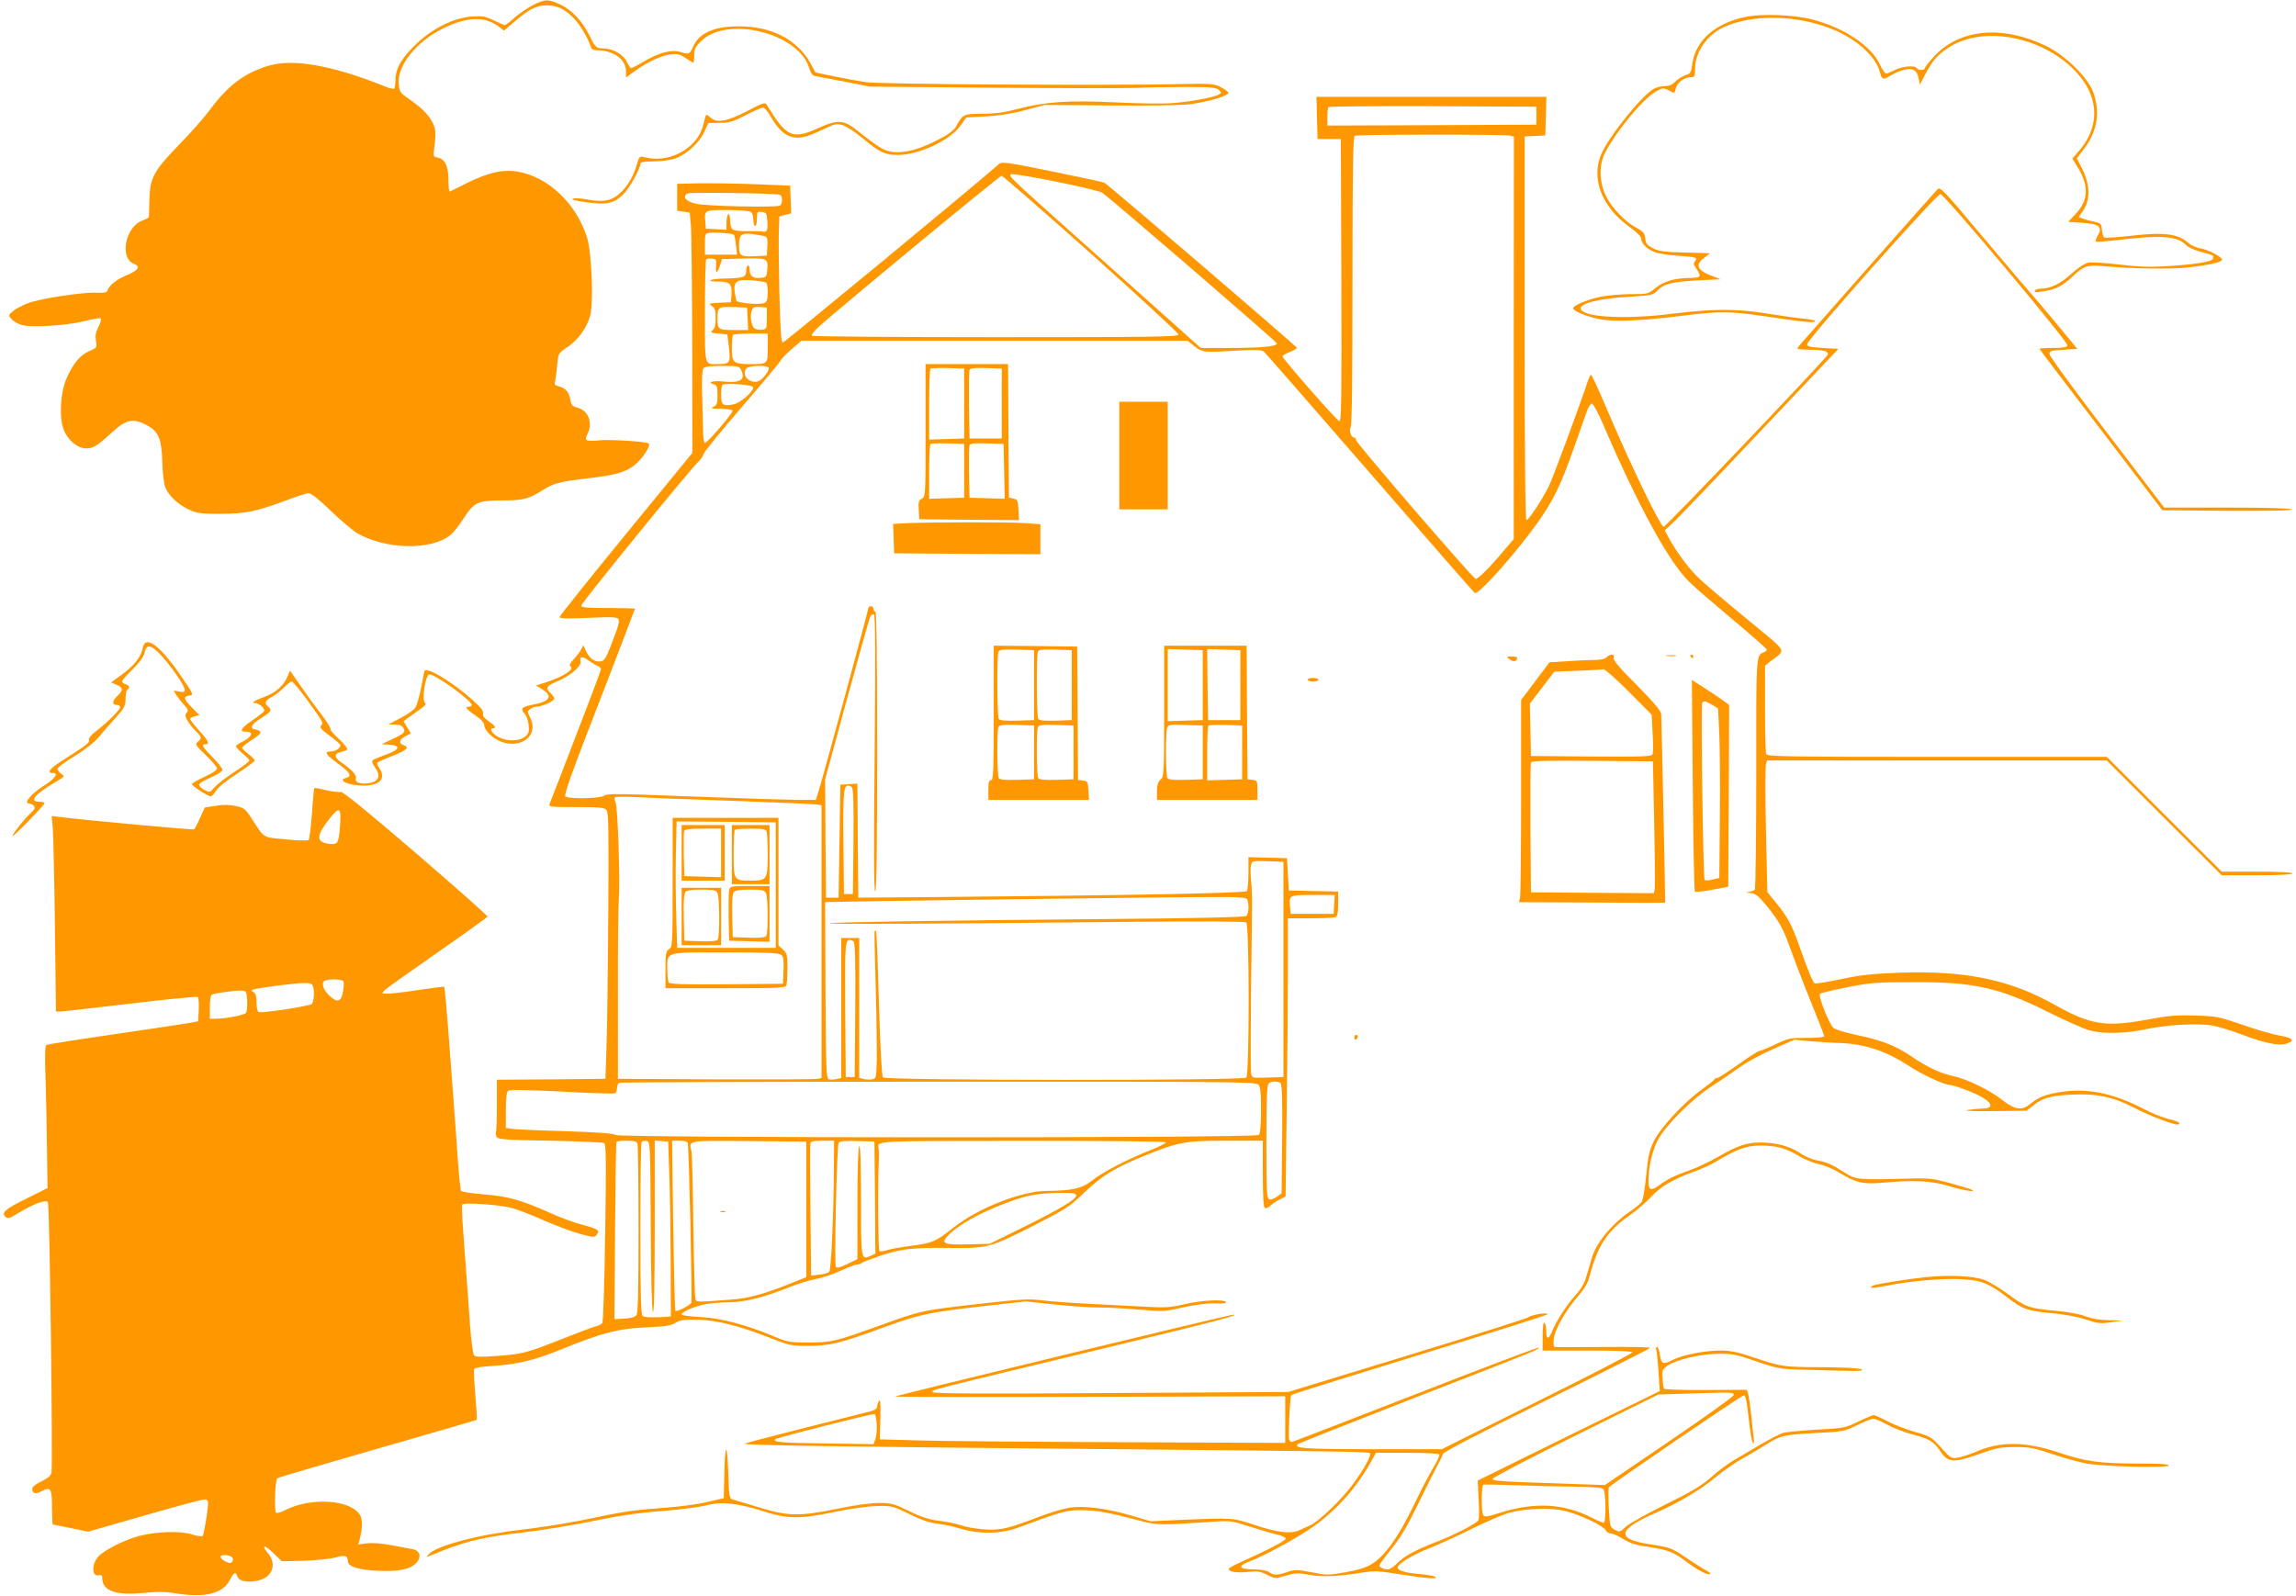 <?xml version="1.0" standalone="no"?>
<!DOCTYPE svg PUBLIC "-//W3C//DTD SVG 20010904//EN"
 "http://www.w3.org/TR/2001/REC-SVG-20010904/DTD/svg10.dtd">
<svg version="1.0" xmlns="http://www.w3.org/2000/svg"
 width="1280pt" height="890pt" viewBox="0 0 1280 890"
 preserveAspectRatio="xMidYMid meet">
<g transform="translate(0,890) scale(0.1,-0.1)"
fill="#ff9800" stroke="none">
<path d="M2970 8871 c-30 -16 -76 -47 -102 -70 -25 -23 -49 -41 -54 -41 -4 0
-31 12 -61 26 -47 23 -62 26 -123 22 -97 -7 -214 -64 -304 -148 -84 -80 -119
-136 -121 -201 -1 -27 -4 -51 -7 -54 -3 -3 -30 4 -59 16 -288 115 -504 153
-640 113 -135 -40 -228 -110 -327 -244 -30 -41 -107 -129 -172 -195 -145 -150
-164 -186 -167 -310 -1 -49 -3 -92 -3 -95 0 -4 -16 -12 -35 -19 -96 -34 -131
-210 -48 -242 39 -14 23 -38 -42 -64 -56 -23 -97 -56 -107 -87 -3 -9 -21 -12
-59 -10 -75 4 -312 -32 -382 -58 -32 -12 -70 -32 -85 -45 -26 -23 -26 -23 -8
-44 10 -11 34 -26 54 -32 50 -17 248 -5 350 20 46 12 88 19 93 16 5 -4 0 -24
-12 -47 -15 -30 -19 -50 -14 -78 6 -38 6 -39 -38 -58 -51 -23 -85 -63 -124
-147 -36 -78 -45 -221 -18 -290 22 -59 77 -105 126 -105 40 0 60 13 152 97 73
66 116 73 193 28 60 -35 75 -75 79 -204 2 -66 9 -120 18 -141 20 -47 71 -94
132 -122 44 -20 65 -23 175 -23 140 1 200 13 368 76 56 22 112 39 124 39 13 0
58 -36 122 -98 56 -54 121 -109 146 -124 160 -93 417 -98 522 -10 17 14 51 57
75 95 56 87 78 97 218 97 113 0 144 8 225 60 57 36 95 46 255 64 154 18 209
35 261 80 40 35 82 101 71 113 -12 11 -210 24 -275 18 -77 -7 -86 -2 -67 35
32 63 5 132 -58 148 -27 7 -33 14 -38 47 -7 40 -27 62 -67 72 -20 5 -23 10
-17 32 3 14 9 54 12 89 5 62 6 63 57 97 60 40 110 111 127 178 19 76 7 356
-19 435 -61 189 -215 335 -385 365 -82 14 -167 -5 -287 -65 -47 -24 -88 -44
-92 -46 -5 -2 -8 28 -8 66 0 77 -21 118 -63 124 -17 2 -21 9 -19 28 14 107 13
128 -6 166 -24 46 -61 83 -133 133 -49 34 -53 39 -56 85 -9 101 100 236 250
309 130 64 229 67 304 11 l33 -25 66 57 c77 65 117 84 174 84 57 0 100 -21
148 -71 37 -38 82 -114 96 -161 3 -11 15 -18 31 -18 94 0 165 -50 165 -117 l0
-35 48 35 c70 51 148 87 200 94 39 4 53 1 85 -21 21 -14 40 -26 42 -26 3 0 5
19 5 41 0 34 6 48 38 79 144 145 545 46 603 -149 9 -29 19 -43 33 -45 12 -2
85 -16 164 -31 l142 -28 678 -6 c372 -3 733 -3 802 -1 69 3 198 5 287 5 138 0
165 -3 179 -17 15 -15 15 -17 -3 -26 -30 -16 -160 -40 -258 -47 -49 -4 -191
-2 -315 4 -262 13 -391 4 -545 -36 -74 -20 -125 -27 -198 -27 -107 -1 -109 -2
-148 -73 -11 -19 -42 -43 -95 -70 -103 -54 -183 -76 -248 -71 -55 5 -76 17
-204 118 -79 63 -111 65 -222 15 -143 -65 -176 -49 -285 130 -10 16 -21 12
-111 -35 -110 -57 -168 -68 -202 -36 -10 9 -21 16 -24 16 -3 0 -10 -24 -17
-54 -29 -130 -187 -219 -327 -183 -30 8 -30 7 -48 -54 -21 -69 -65 -133 -115
-166 -38 -26 -86 -29 -171 -13 -28 5 -59 6 -67 2 -9 -5 21 -13 79 -20 113 -15
150 -7 203 45 35 34 95 142 95 171 0 8 21 12 73 12 41 0 94 7 120 16 62 21
135 87 163 148 l23 50 63 1 c54 0 74 6 145 43 45 23 88 42 96 42 9 0 27 -21
42 -47 38 -66 72 -101 112 -114 45 -15 87 -6 178 38 70 33 79 35 113 25 21 -6
69 -38 108 -70 96 -81 127 -96 199 -96 117 0 293 82 350 164 l32 45 109 6 c72
4 146 15 219 35 l110 29 374 -3 c245 -2 401 1 450 9 101 15 203 47 199 62 -2
7 -22 21 -44 32 -36 18 -54 20 -224 16 -431 -9 -1677 -1 -1755 11 -33 5 -109
19 -169 31 l-110 23 -25 47 c-74 136 -221 212 -406 210 -135 0 -218 -38 -251
-113 -20 -44 -21 -45 -74 -29 -48 14 -121 -6 -204 -56 -32 -19 -62 -35 -67
-35 -4 0 -16 16 -25 36 -19 40 -77 73 -129 74 -40 0 -47 6 -78 70 -39 80 -99
145 -162 174 -67 32 -87 32 -155 -3z"/>
<path d="M9728 8805 c-167 -35 -276 -132 -294 -263 -6 -47 -9 -52 -39 -62 -18
-6 -43 -22 -55 -35 -16 -17 -34 -25 -57 -25 -19 0 -46 -6 -61 -14 -65 -34
-249 -261 -294 -363 -60 -135 0 -294 152 -405 45 -32 70 -57 70 -70 0 -28 41
-65 86 -77 22 -6 75 -14 119 -17 103 -7 111 -10 95 -30 -11 -12 -9 -20 9 -45
12 -16 19 -34 16 -39 -3 -6 -28 -10 -55 -10 -82 0 -147 -19 -191 -56 -40 -33
-43 -34 -134 -34 -51 0 -127 -6 -168 -14 -75 -15 -157 -49 -157 -65 0 -16 86
-50 156 -62 82 -14 232 -7 458 21 205 26 262 25 459 -4 216 -32 277 -38 277
-27 0 4 -33 12 -72 15 -40 4 -129 17 -198 28 -163 27 -303 27 -524 -1 -261
-33 -498 -21 -513 26 -11 31 102 59 278 69 118 7 125 9 150 35 34 36 81 48
227 56 l124 6 -47 18 c-84 32 -97 61 -44 102 l32 25 -139 4 c-116 3 -146 7
-179 24 -33 17 -40 26 -43 55 -3 29 -10 38 -48 58 -64 34 -138 111 -171 178
-38 78 -40 176 -4 243 62 119 208 296 278 337 46 27 44 27 104 -5 4 -1 9 11
12 27 7 32 48 61 87 61 17 0 20 6 20 48 0 93 69 191 165 233 158 70 395 66
591 -10 139 -54 250 -152 274 -242 12 -45 17 -46 62 -19 18 11 50 25 70 30 50
14 75 0 84 -46 l7 -36 33 63 c39 72 63 100 120 139 179 124 493 78 688 -101
158 -145 174 -325 44 -473 l-35 -40 28 -45 c65 -106 63 -186 -7 -261 l-44 -47
76 -5 c96 -6 117 -23 90 -69 -10 -17 -15 -33 -12 -36 3 -3 67 2 143 11 224 26
311 19 359 -29 13 -14 51 -31 86 -40 70 -18 72 -19 65 -38 -6 -17 -109 -33
-273 -42 -81 -5 -150 -2 -248 10 -75 9 -152 14 -172 11 -23 -5 -57 -27 -99
-65 -62 -56 -115 -81 -174 -81 -11 0 -23 -5 -27 -11 -5 -9 7 -10 42 -4 73 10
112 30 170 85 61 58 82 64 172 56 159 -15 386 -18 480 -6 124 15 184 30 179
44 -6 18 -78 54 -122 62 -22 3 -51 17 -65 29 -55 52 -138 62 -324 40 -76 -9
-142 -13 -147 -8 -4 4 -9 24 -11 43 -3 32 -7 36 -43 44 -22 4 -50 12 -63 17
l-23 9 20 29 c46 64 45 149 -3 244 l-28 54 41 54 c74 98 91 205 50 316 -31 83
-154 203 -261 256 -245 119 -485 96 -627 -59 -28 -31 -51 -60 -51 -65 0 -12
-37 -12 -45 1 -10 17 -79 11 -120 -10 -22 -11 -44 -20 -50 -20 -7 0 -22 23
-35 51 -49 104 -199 204 -375 250 -104 27 -285 34 -377 14z"/>
<path d="M7342 8243 l3 -118 65 0 65 0 3 -788 c2 -659 0 -788 -11 -785 -15 3
-317 348 -317 361 0 5 18 16 40 24 22 9 40 19 40 24 0 7 -1049 907 -1073 920
-7 4 -137 32 -291 63 -243 50 -281 55 -295 43 -139 -123 -1198 -997 -1207
-997 -9 0 -14 71 -19 273 -3 149 -5 308 -3 351 l3 80 33 8 33 9 -3 77 -3 77
-195 8 c-107 4 -249 6 -315 5 l-120 -3 0 -75 0 -75 35 -5 35 -5 6 -65 c4 -36
7 -337 8 -670 l1 -605 -370 -452 c-203 -248 -370 -457 -370 -463 0 -9 39 -10
158 -5 128 6 160 5 169 -6 8 -11 1 -40 -32 -124 -38 -100 -45 -110 -69 -113
-32 -4 -63 20 -81 62 l-13 29 -12 -24 c-7 -13 -26 -38 -42 -55 -20 -21 -26
-34 -18 -39 25 -16 -37 -57 -138 -90 l-54 -17 31 -19 c66 -40 50 -69 -49 -88
-63 -13 -71 -22 -44 -52 9 -10 19 -38 21 -61 4 -35 1 -47 -16 -62 -32 -29
-100 -32 -149 -7 -38 19 -58 51 -32 51 19 0 9 15 -26 39 -25 17 -34 30 -31 43
4 13 -13 34 -56 73 -113 102 -263 192 -271 163 -2 -7 -10 -51 -19 -96 -9 -46
-23 -95 -32 -108 -8 -13 -46 -39 -83 -58 l-67 -35 37 -1 c26 0 40 -6 47 -19
13 -23 5 -31 -68 -65 l-54 -25 44 -3 c66 -5 58 -28 -21 -56 -36 -13 -69 -27
-74 -32 -4 -4 2 -21 14 -38 32 -43 24 -75 -21 -86 -50 -12 -92 -1 -85 22 6 19
-21 50 -81 91 -41 28 -42 50 -3 58 17 3 33 10 36 15 3 5 -18 31 -47 58 -29 27
-50 52 -47 55 4 4 -21 44 -55 88 -35 45 -87 117 -116 160 l-54 78 -17 -39
c-22 -48 -65 -85 -127 -108 -54 -19 -75 -34 -51 -34 23 0 59 -33 50 -46 -4 -5
-35 -30 -69 -53 -64 -44 -71 -61 -27 -61 37 0 29 -27 -15 -50 -22 -11 -42 -24
-45 -28 -3 -5 12 -23 34 -41 22 -18 40 -36 40 -41 0 -6 -37 -34 -82 -63 -46
-30 -95 -68 -111 -86 -27 -30 -28 -31 -57 -16 -17 9 -30 22 -30 29 0 8 29 26
65 41 38 17 65 34 65 43 0 8 -25 40 -55 70 -57 58 -65 72 -40 72 26 0 17 20
-35 77 -27 30 -50 59 -50 64 0 5 12 12 26 15 l26 7 -41 41 c-47 48 -51 63 -16
68 25 3 25 5 -41 102 -121 177 -203 239 -218 164 -10 -51 -48 -99 -115 -148
l-62 -45 31 -13 c37 -15 38 -31 5 -62 -30 -28 -32 -50 -5 -50 11 0 20 -6 20
-13 0 -14 -73 -87 -137 -136 -26 -19 -40 -37 -37 -46 6 -15 -11 -28 -149 -116
-71 -45 -89 -69 -51 -69 33 0 10 -32 -50 -70 -74 -47 -118 -100 -82 -100 7 0
19 -6 25 -13 8 -11 5 -19 -15 -38 -36 -32 -104 -118 -104 -130 0 -10 172 166
178 182 2 5 -10 9 -27 9 -63 0 -30 40 94 113 47 28 47 28 26 43 -11 8 -21 21
-21 27 0 7 43 39 95 71 56 34 110 76 133 103 20 25 63 74 95 109 51 57 57 68
57 108 0 25 4 48 10 51 16 10 12 23 -10 30 -11 3 -20 11 -20 16 0 5 26 35 59
67 38 37 61 69 66 90 11 50 31 50 81 1 54 -53 144 -181 144 -204 0 -14 -6 -16
-31 -11 l-31 6 17 -28 c10 -15 29 -39 43 -54 21 -23 23 -30 13 -42 -11 -13 -9
-22 7 -48 12 -19 32 -44 46 -57 31 -29 32 -39 9 -57 -17 -13 -13 -19 44 -74
35 -33 63 -67 63 -75 0 -9 -29 -28 -70 -46 -38 -18 -70 -36 -70 -41 0 -10 89
-68 105 -68 6 0 19 14 29 31 11 18 59 58 117 95 55 36 99 69 99 74 0 5 -16 21
-35 36 -19 14 -35 30 -35 35 0 5 25 25 56 45 55 35 59 48 20 56 -37 6 -27 28
28 63 60 38 64 46 41 65 -23 19 -18 34 20 54 20 11 50 34 68 53 18 18 37 33
44 33 6 0 44 -46 85 -102 94 -131 92 -127 78 -143 -9 -11 0 -22 44 -54 30 -22
58 -46 62 -52 9 -15 -23 -39 -53 -39 -38 0 -27 -18 42 -68 67 -48 79 -70 45
-79 -53 -14 14 -43 99 -43 90 0 125 41 85 98 -9 13 -13 26 -10 30 4 4 41 21
83 37 80 31 98 49 64 60 -30 9 -26 32 9 50 l31 16 -21 34 -20 33 24 19 c14 10
44 31 66 47 29 20 38 31 30 36 -21 13 2 160 24 160 34 0 236 -146 236 -171 0
-5 -7 -9 -15 -9 -26 0 -16 -14 35 -49 35 -24 50 -41 50 -57 0 -13 15 -35 35
-53 117 -103 285 -26 219 101 -15 30 -15 32 2 45 10 7 26 13 36 13 29 0 98 31
98 45 0 6 -9 20 -20 30 -31 28 -24 41 34 65 70 28 139 86 133 111 -8 30 10 32
45 6 18 -13 41 -27 51 -30 9 -4 17 -12 17 -19 0 -6 -63 -174 -140 -372 -76
-199 -142 -369 -146 -378 -6 -17 5 -18 149 -18 132 0 157 -2 168 -17 12 -13
13 -114 10 -587 -2 -314 -6 -647 -10 -741 l-6 -170 -302 -3 -303 -2 0 -139 c0
-77 -2 -145 -5 -153 -3 -7 -1 -20 5 -28 8 -13 56 -16 297 -20 158 -3 294 -9
301 -13 11 -7 12 -101 6 -500 -4 -271 -11 -497 -16 -504 -5 -6 -21 -14 -36
-18 -15 -3 -99 -35 -187 -70 -200 -79 -222 -85 -364 -95 -87 -7 -119 -6 -128
3 -6 7 -16 79 -23 172 -6 88 -15 219 -21 290 -5 72 -13 184 -18 250 -5 66 -7
124 -4 129 9 13 210 -1 276 -19 33 -9 114 -40 180 -70 67 -29 158 -63 202 -75
75 -20 80 -20 92 -4 18 25 7 32 -79 55 -42 10 -126 41 -187 69 -157 70 -226
89 -365 101 -66 5 -123 14 -126 19 -3 5 -12 92 -19 192 -7 101 -16 233 -21
293 -5 61 -14 180 -20 265 -16 223 -30 383 -34 388 -2 2 -65 -6 -139 -17 -75
-12 -153 -21 -173 -21 -38 0 -38 0 -19 20 11 10 144 105 295 210 151 105 276
195 278 199 2 5 -178 164 -400 355 -272 234 -408 344 -419 341 -9 -3 -45 1
-80 9 -35 9 -65 14 -67 12 -2 -2 -8 -66 -13 -143 -6 -76 -14 -142 -18 -146 -5
-5 -62 -4 -127 3 -132 12 -119 5 -187 110 -39 61 -45 66 -93 76 -35 8 -69 8
-112 1 l-60 -9 -27 -59 c-14 -32 -29 -61 -34 -63 -6 -4 -585 49 -749 69 l-44
5 6 -63 c3 -34 9 -279 12 -544 l6 -483 22 0 c11 0 188 20 391 44 204 25 374
41 378 37 4 -4 7 -37 5 -72 l-3 -63 -40 -8 c-22 -4 -210 -33 -418 -63 -208
-30 -383 -58 -389 -61 -7 -5 -9 -65 -4 -188 3 -99 7 -278 8 -396 l3 -214 -118
-59 c-120 -59 -141 -78 -116 -102 12 -12 24 -8 79 26 82 49 147 72 157 56 10
-15 28 -1474 20 -1509 -5 -17 -22 -31 -57 -48 -32 -15 -50 -30 -50 -41 0 -27
16 -31 51 -14 52 28 59 17 59 -90 0 -52 2 -95 4 -95 2 0 47 -9 101 -20 l96
-20 314 90 c173 50 323 90 335 90 13 0 20 -7 20 -20 0 -38 -23 -175 -30 -184
-5 -4 -32 0 -61 9 -62 21 -197 16 -294 -9 -85 -23 -199 -81 -229 -117 -37 -44
-34 -112 5 -102 14 4 19 0 19 -15 0 -74 79 -100 245 -82 64 6 110 6 160 -3
166 -28 268 -3 308 76 21 41 32 46 40 18 10 -41 126 -38 171 4 35 33 35 83 0
125 -42 49 -18 49 32 -1 l45 -44 122 3 c68 2 146 10 176 18 55 16 70 11 71
-23 0 -28 64 -47 168 -51 117 -5 179 8 213 44 31 33 20 70 -23 77 -18 3 -71
13 -118 22 -52 10 -104 14 -134 10 l-49 -6 8 28 c17 66 17 113 1 138 -56 85
-273 98 -417 25 -22 -12 -44 -18 -50 -14 -11 6 -5 181 6 192 3 3 254 77 557
164 304 87 554 160 556 162 2 3 -2 64 -8 136 -6 72 -9 137 -7 145 4 9 36 15
104 19 142 10 230 31 383 93 223 91 314 115 470 122 109 5 142 10 165 25 23
15 46 19 119 18 104 0 238 -34 416 -104 99 -39 111 -42 205 -42 121 0 180 15
410 99 207 76 256 87 562 122 l242 27 158 -17 c87 -9 199 -17 248 -17 50 0
152 -5 227 -12 133 -11 141 -11 245 13 70 15 132 23 176 22 43 -2 66 1 62 7
-11 17 -134 11 -229 -11 -79 -19 -108 -21 -216 -15 -69 4 -208 11 -310 16
-102 5 -224 14 -272 20 -77 9 -120 6 -350 -20 -316 -36 -318 -36 -538 -115
-269 -97 -280 -99 -410 -100 -110 0 -119 1 -205 38 -153 63 -288 98 -402 104
-57 3 -103 9 -103 14 0 15 75 47 136 58 32 5 91 10 130 10 85 1 190 27 321 79
54 22 127 45 163 51 36 7 98 28 139 47 41 19 81 34 90 34 10 0 21 4 26 9 6 5
55 23 110 42 114 37 175 44 395 41 195 -2 210 2 455 126 176 90 197 103 280
183 100 95 167 136 330 203 195 79 232 86 462 86 l203 0 0 -184 c0 -121 4
-187 11 -191 6 -4 20 2 32 13 12 11 36 27 53 35 l31 16 6 473 c4 260 7 609 7
776 l0 302 124 0 c68 0 131 3 140 6 12 5 16 21 16 75 l0 68 -137 3 -138 3 -5
90 -5 90 -107 3 -108 3 0 -88 c0 -48 -4 -94 -8 -101 -8 -12 -689 -25 -1782
-34 l-385 -3 -3 318 -2 318 -48 -3 -47 -3 -5 -315 -5 -315 -35 0 -35 0 -3 330
-2 330 120 440 c66 242 125 450 130 463 6 14 15 20 22 16 8 -5 9 -200 4 -776
-5 -541 -4 -768 3 -768 8 0 11 235 11 780 0 513 -3 780 -10 780 -5 0 -10 7
-10 15 0 8 -7 15 -15 15 -8 0 -15 -6 -15 -14 0 -13 -258 -962 -281 -1033 l-11
-33 -106 0 c-59 1 -321 9 -582 19 -407 16 -477 17 -491 5 -17 -16 -194 -20
-217 -5 -10 6 34 129 188 525 110 285 200 520 200 522 0 2 -67 4 -150 4 -117
0 -150 3 -150 13 0 14 603 755 650 799 15 14 30 35 32 46 2 11 98 129 213 262
116 134 213 250 216 259 4 9 32 38 62 64 l55 47 1077 0 1076 0 38 -30 c43 -35
51 -36 233 -25 112 6 141 5 154 -6 10 -8 275 -312 591 -676 316 -364 579 -666
585 -669 20 -13 230 223 351 393 88 126 126 203 197 403 34 96 69 194 77 218
8 23 21 42 28 42 7 0 36 -54 64 -120 193 -449 364 -762 477 -873 27 -27 136
-121 242 -210 105 -88 192 -164 192 -169 0 -5 -8 -12 -17 -15 -43 -16 -43 -10
-42 -677 0 -351 -4 -642 -8 -647 -4 -4 -19 -9 -33 -12 -21 -4 -20 -4 7 -6 27
-1 42 -12 89 -68 74 -91 96 -130 137 -248 20 -55 69 -184 111 -287 42 -103 76
-191 76 -196 0 -5 -44 -9 -97 -9 -93 1 -102 -1 -175 -36 -42 -20 -83 -37 -90
-37 -7 0 -60 -34 -117 -75 -58 -41 -110 -75 -117 -75 -7 0 -14 -3 -16 -8 -1
-4 -35 -31 -75 -60 -102 -75 -225 -209 -263 -285 -26 -53 -32 -83 -43 -194 -8
-81 -18 -138 -27 -148 -8 -9 -39 -34 -70 -55 -95 -66 -178 -166 -204 -248 -8
-26 -22 -73 -31 -105 -11 -42 -29 -72 -64 -111 -49 -54 -105 -142 -130 -203
-18 -44 -31 -41 -31 6 0 22 -4 43 -10 46 -6 4 -10 -23 -10 -74 l0 -81 250 0
c164 0 250 -4 250 -10 0 -6 -239 -130 -531 -275 l-531 -265 -392 0 c-370 0
-437 5 -411 28 6 5 291 118 635 252 700 272 715 278 707 286 -3 3 -312 -114
-686 -260 -375 -146 -685 -266 -690 -266 -5 0 -11 6 -14 13 -6 18 4 241 12
249 3 4 323 104 711 223 388 119 710 221 715 226 14 15 -86 0 -105 -16 -8 -6
-313 -103 -677 -214 l-661 -202 -991 -6 c-731 -5 -991 -3 -991 5 0 15 -93 -9
1069 272 517 125 646 159 605 160 -18 0 -1877 -450 -1883 -456 -3 -3 485 -4
1084 -2 l1090 3 0 -130 0 -130 -919 4 c-505 2 -1013 6 -1130 10 l-211 6 3 115
c2 82 0 111 -7 100 -6 -8 -11 -23 -11 -32 0 -11 -13 -21 -37 -27 -21 -6 -184
-46 -362 -91 -179 -45 -331 -85 -339 -89 -16 -9 495 -17 2063 -31 1326 -12
1412 -14 1422 -23 10 -11 -32 -88 -98 -177 -61 -82 -183 -199 -232 -223 -18
-8 -45 -21 -61 -28 -48 -23 -125 -14 -247 27 -126 42 -126 42 -409 30 l-175
-8 -105 31 c-142 42 -271 58 -353 44 -34 -6 -111 -29 -172 -53 -167 -64 -208
-73 -300 -67 -44 3 -100 13 -125 22 -25 9 -79 20 -120 25 -58 7 -98 19 -170
54 -86 42 -100 46 -170 46 -47 0 -135 -12 -226 -31 -213 -44 -279 -43 -434 4
-69 21 -136 41 -150 45 -25 7 -25 8 -30 152 -6 174 -19 166 -22 -14 l-3 -129
-99 -23 c-55 -13 -169 -27 -258 -33 -161 -12 -187 -16 -448 -70 -80 -16 -228
-39 -330 -51 -238 -27 -473 -90 -512 -138 -11 -13 -11 -15 2 -9 197 82 280
104 520 132 113 13 293 43 400 65 139 29 247 45 378 55 101 8 211 22 245 31
87 23 178 14 315 -30 145 -46 207 -47 408 -5 88 18 184 31 234 32 82 2 88 0
180 -45 67 -33 113 -49 155 -53 33 -4 92 -16 130 -28 105 -32 227 -30 325 7
242 90 262 96 350 96 82 0 152 -13 330 -60 89 -24 110 -24 410 -4 90 6 100 4
205 -30 61 -19 128 -39 149 -43 22 -5 41 -14 44 -21 3 -11 -101 -65 -260 -136
-32 -14 -58 -29 -58 -34 0 -16 48 -23 110 -16 49 5 65 3 104 -16 45 -23 46
-23 104 -5 52 15 68 16 129 5 74 -13 159 -10 291 11 75 12 94 11 220 -9 142
-23 219 -28 192 -13 -8 5 -47 11 -87 15 -83 7 -126 21 -121 39 7 22 93 73 179
106 46 18 152 66 234 107 83 41 177 81 210 90 96 24 229 29 308 10 82 -19 214
-82 228 -107 5 -11 18 -19 29 -19 11 0 42 -14 70 -31 39 -24 73 -35 147 -45
104 -16 133 -27 208 -84 62 -46 113 -72 128 -67 7 2 -4 12 -23 22 -19 10 -69
42 -112 71 -79 54 -86 56 -202 74 -190 29 -180 81 34 175 126 55 256 132 336
200 39 33 107 80 150 104 44 24 103 60 133 79 76 48 96 53 274 62 153 8 159 9
230 44 41 20 81 36 91 36 10 0 45 -15 79 -34 34 -19 97 -43 140 -54 92 -24
118 -39 153 -92 46 -69 73 -69 253 -5 60 22 93 27 166 27 80 0 106 -5 212 -41
67 -22 150 -45 185 -51 94 -17 458 -26 458 -11 0 8 -49 11 -169 11 -214 0
-296 11 -446 62 -186 62 -325 63 -463 2 -30 -13 -73 -27 -95 -31 -39 -6 -41
-5 -96 56 -54 60 -60 63 -145 87 -49 14 -119 41 -154 60 -36 19 -70 34 -76 34
-6 0 -45 -16 -86 -36 -73 -36 -80 -37 -230 -45 -85 -5 -170 -13 -189 -18 -18
-6 -77 -36 -130 -67 -53 -32 -120 -71 -149 -88 -29 -17 -84 -58 -122 -92 -56
-49 -109 -81 -258 -154 -103 -51 -202 -106 -220 -124 -31 -29 -34 -30 -60 -15
-26 14 -27 19 -33 119 -3 58 -3 110 0 117 7 13 740 513 752 513 11 0 16 -24
30 -145 6 -60 16 -114 21 -120 7 -7 8 5 4 35 -3 25 -11 93 -17 153 -7 64 -16
107 -23 108 -6 0 -111 0 -233 -1 -121 -1 -223 3 -226 7 -3 4 -7 30 -8 57 -4
47 -2 51 28 72 51 34 183 65 282 66 77 1 100 -3 211 -42 114 -39 135 -43 243
-46 319 -10 357 -10 347 0 -7 7 -86 12 -211 13 -231 1 -230 1 -388 53 -94 32
-134 40 -190 40 -86 0 -210 -24 -263 -51 -56 -29 -66 -25 -74 26 -3 25 -11 45
-16 45 -6 0 -8 -6 -5 -14 3 -8 9 -63 13 -123 l7 -109 -508 -249 -507 -250 5
-105 c4 -58 3 -110 -1 -116 -12 -20 -135 -83 -242 -124 -119 -47 -174 -78
-215 -120 -16 -16 -37 -30 -46 -30 -25 0 -49 11 -49 22 0 5 30 46 66 91 50 60
88 125 150 252 45 93 94 190 108 215 14 25 27 53 30 63 4 12 196 112 581 302
316 156 575 287 575 290 0 4 -116 6 -257 5 -142 -1 -264 -2 -272 -1 -10 1 -12
12 -9 46 6 53 67 160 137 240 32 36 53 71 61 103 46 177 99 258 228 348 37 26
88 70 114 98 51 57 124 101 238 142 41 14 100 41 131 60 113 68 167 87 244 87
88 0 145 -16 215 -59 30 -18 79 -38 108 -44 29 -5 82 -27 119 -50 93 -56 129
-64 243 -54 167 16 275 10 369 -20 81 -25 165 -37 116 -16 -11 4 -65 20 -119
35 -85 23 -115 27 -210 24 -300 -8 -307 -7 -367 30 -80 51 -101 60 -158 71
-29 5 -72 24 -98 42 -54 37 -133 58 -219 58 -75 0 -124 -16 -234 -79 -47 -27
-118 -61 -158 -75 -86 -31 -126 -50 -169 -82 -48 -36 -63 -32 -63 19 0 80 21
171 53 232 44 82 189 227 302 300 50 32 119 80 155 106 37 26 119 71 185 100
l119 52 95 -9 c53 -4 119 -8 146 -9 141 -3 262 -41 389 -123 87 -57 207 -112
241 -112 8 0 50 -13 93 -30 128 -49 169 -99 84 -101 -20 0 -57 -4 -82 -8 -28
-5 27 -7 141 -6 l187 2 38 30 c55 43 94 54 215 60 137 7 231 -13 348 -74 78
-41 213 -93 240 -93 6 0 11 4 11 8 0 5 -26 15 -57 22 -31 7 -95 32 -142 57
-174 90 -319 119 -471 93 -80 -13 -118 -29 -163 -66 -45 -38 -84 -32 -153 22
-69 55 -197 117 -270 133 -73 15 -149 50 -238 111 -92 62 -165 90 -309 120
-60 13 -116 30 -126 39 -24 21 -86 180 -75 190 5 5 74 21 154 37 133 26 164
28 370 28 338 1 478 -31 755 -170 94 -47 195 -91 225 -99 77 -21 199 -18 310
6 122 26 300 36 380 20 33 -7 106 -29 163 -51 128 -48 205 -63 247 -48 46 16
31 32 -41 44 -35 6 -127 32 -204 59 -133 46 -147 49 -265 53 -106 3 -147 0
-270 -23 -229 -43 -316 -29 -510 80 -251 142 -499 194 -864 182 -154 -6 -218
-12 -331 -36 -77 -16 -143 -27 -148 -24 -10 6 -33 59 -83 200 -46 131 -67 169
-137 255 l-44 54 -8 346 c-4 190 -4 355 0 367 l6 21 947 0 947 0 320 -320 321
-320 197 0 c125 0 197 4 197 10 0 6 -72 10 -197 10 l-197 0 -321 320 -320 320
-947 0 c-853 0 -946 2 -952 16 -3 9 -6 123 -6 254 l0 239 36 28 c82 64 96 39
-129 225 -111 91 -230 192 -265 224 -60 54 -134 152 -180 238 l-21 39 44 41
c25 22 243 250 484 506 l440 465 -87 5 c-72 4 -87 8 -87 21 0 26 724 841 743
837 25 -5 715 -827 708 -844 -4 -10 -24 -14 -81 -14 -41 0 -75 -2 -75 -5 0 -2
154 -206 343 -452 l342 -448 363 -3 c243 -1 361 1 357 8 -4 6 -131 10 -358 10
l-352 0 -319 418 c-176 229 -320 426 -320 437 -1 18 7 21 77 25 l78 5 -120
145 c-66 80 -131 156 -144 170 -13 14 -131 152 -262 308 -228 272 -239 283
-255 265 -18 -18 -623 -703 -670 -757 -14 -16 -44 -51 -67 -76 -24 -26 -43
-50 -43 -54 0 -3 33 -6 73 -6 73 0 103 -9 96 -28 -8 -21 -904 -962 -914 -959
-22 7 -186 348 -325 675 -40 94 -76 172 -80 172 -4 0 -11 -15 -17 -32 -44
-134 -198 -549 -219 -591 -39 -76 -112 -187 -124 -187 -7 0 -10 349 -10 1070
l0 1069 58 3 57 3 3 108 3 107 -641 0 -641 0 3 -117z m1223 12 l0 -50 -582 -3
-583 -2 0 48 c0 27 3 52 7 55 3 4 266 6 582 5 l576 -3 0 -50z m-148 -111 l23
-6 -1 -1122 0 -1122 -51 -59 c-85 -102 -150 -166 -162 -162 -18 6 -666 757
-666 773 0 8 -4 14 -10 14 -18 0 -31 39 -20 60 7 13 10 280 10 819 0 623 3
801 13 804 17 8 838 8 864 1z m-2272 -319 c50 -34 970 -828 973 -839 4 -18
-84 -26 -272 -26 l-152 0 -499 446 c-565 504 -570 508 -561 522 7 12 482 -83
511 -103z m-62 -340 c268 -240 487 -442 487 -450 0 -13 -130 -15 -1019 -15
-561 0 -1022 4 -1025 8 -3 5 12 25 32 44 76 72 1014 848 1026 848 6 0 231
-196 499 -435z m-1735 329 c15 -4 16 -50 1 -60 -20 -12 -410 -4 -469 10 -56
13 -78 38 -48 57 12 8 488 2 516 -7z m-161 -96 c7 -6 13 -26 13 -44 0 -19 5
-34 10 -34 6 0 10 18 10 41 0 38 1 40 28 37 25 -3 27 -7 30 -55 3 -52 -2 -60
-33 -53 -5 1 -41 2 -79 1 -38 -1 -74 4 -82 10 -8 6 -14 29 -14 51 0 24 -4 37
-10 33 -5 -3 -10 -24 -10 -46 l0 -40 -57 3 -58 3 -3 39 c-6 65 -5 65 125 65
68 0 123 -5 130 -11z m-96 -127 c4 -3 9 -30 12 -58 l6 -53 -89 0 -90 0 0 59
c0 58 1 60 28 63 36 4 125 -3 133 -11z m172 -8 c15 -4 17 -14 15 -56 l-3 -52
-54 -3 c-91 -5 -101 0 -101 56 0 64 13 75 75 67 28 -4 58 -9 68 -12z m-271
-168 c-4 -44 7 -41 23 8 l10 32 105 3 c147 4 152 2 148 -56 -3 -41 -6 -47 -27
-50 -47 -7 -71 6 -71 38 0 17 -4 30 -10 30 -5 0 -10 -13 -10 -30 0 -36 -15
-41 -124 -43 -83 -2 -107 -17 -27 -17 59 0 73 -14 69 -72 l-3 -43 -64 -3 c-60
-3 -63 -4 -42 -18 17 -12 21 -25 21 -68 0 -38 -5 -58 -17 -67 -14 -12 -11 -15
33 -19 l49 -5 9 -74 c9 -85 5 -91 -61 -91 -78 0 -73 -21 -73 294 0 156 3 286
7 290 4 4 19 6 33 4 23 -3 25 -7 22 -43z m278 -90 c6 -3 10 -28 10 -55 0 -37
-4 -52 -18 -59 -22 -12 -153 -1 -157 13 -2 6 -6 28 -9 48 -8 59 12 72 96 65
37 -3 73 -9 78 -12z m-102 -202 l3 -63 -79 0 c-88 0 -92 3 -92 65 0 63 4 66
89 63 l76 -3 3 -62z m107 2 c0 -58 -1 -60 -28 -63 -16 -2 -34 2 -42 8 -17 14
-25 69 -14 98 8 20 15 23 46 20 l38 -3 0 -60z m5 -164 c0 -92 1 -91 -96 -91
-96 0 -104 7 -104 89 0 37 3 71 7 74 3 4 48 7 100 7 l93 0 0 -79z m-150 -120
c30 -58 0 -78 -100 -68 -57 6 -91 -5 -50 -16 17 -4 20 -14 20 -60 0 -46 -3
-56 -22 -65 -19 -9 -13 -11 39 -11 34 -1 64 -5 67 -10 6 -10 -140 -181 -155
-181 -5 0 -10 37 -10 83 -1 45 -3 136 -5 202 -2 75 1 124 8 132 7 9 40 13 104
13 82 0 95 -2 104 -19z m155 9 c8 -13 -34 -68 -58 -76 -49 -15 -96 36 -66 72
13 16 114 20 124 4z m-87 -108 c7 -22 -70 -90 -111 -97 -57 -11 -67 -3 -67 53
0 27 3 52 7 56 13 12 166 2 171 -12z m550 -2230 c9 -7 12 -74 10 -303 l-3
-294 -25 0 -25 0 -3 289 c-3 310 1 336 46 308z m-663 -77 c248 -9 460 -18 473
-21 l22 -4 0 -760 0 -760 -22 -5 c-13 -3 -268 -4 -568 -3 l-545 3 0 475 c-1
261 2 500 5 530 8 88 -6 513 -18 537 -6 11 -8 24 -4 27 4 4 52 5 107 2 55 -3
303 -13 550 -21z m-2190 -148 c-8 -94 -12 -99 -70 -90 -63 10 -60 47 11 137
58 74 68 66 59 -47z m5260 -792 l0 -600 -87 -3 c-84 -3 -88 -2 -93 20 -3 13
-3 210 -1 438 3 228 6 451 6 495 1 44 -2 108 -5 143 -4 35 -4 74 -1 88 6 24 8
25 94 22 l87 -3 0 -600z m283 363 l-3 -53 -120 0 -120 0 -3 39 c-6 66 -6 66
128 66 l121 0 -3 -52z m-484 26 c10 -27 7 -81 -6 -91 -8 -7 -293 -13 -763 -17
-946 -8 -1567 -18 -1560 -24 6 -6 575 -3 1650 8 414 4 665 3 673 -3 17 -13 18
-847 0 -865 -18 -18 -2011 -17 -2026 1 -6 7 -15 171 -22 412 -6 220 -13 402
-16 404 -2 2 -6 2 -8 0 -2 -2 1 -145 6 -316 5 -172 7 -357 6 -410 -3 -94 -4
-98 -27 -101 -12 -2 -34 -1 -47 2 l-24 6 0 390 0 390 -50 0 -50 0 0 -390 0
-390 -24 -6 c-14 -3 -33 -4 -43 -2 -17 3 -18 28 -21 496 l-2 492 22 1 c63 3
1782 26 2034 27 258 2 293 0 298 -14z m-2196 -232 c9 -7 12 -90 10 -383 l-3
-374 -25 0 -25 0 -3 374 c-2 369 -1 391 28 391 3 0 11 -4 18 -8z m-2843 -224
c3 -7 2 -33 -3 -58 -10 -58 -32 -63 -78 -19 -34 33 -45 73 -21 82 26 11 98 7
102 -5z m-171 -24 c11 -27 6 -91 -6 -102 -15 -12 -277 -52 -295 -45 -8 3 -13
24 -13 54 0 35 -5 51 -17 58 -16 8 -15 10 7 16 42 10 222 33 271 34 34 1 49
-3 53 -15z m-366 -84 c1 -30 -1 -60 -6 -67 -8 -12 -113 -33 -169 -33 l-33 0 0
65 c0 43 4 67 13 70 22 9 131 23 162 22 29 -2 30 -4 33 -57z m5636 -466 c13
-12 16 -40 16 -143 0 -85 -4 -131 -12 -139 -18 -18 -3569 -17 -3586 0 -8 8
-94 15 -280 21 -147 4 -282 10 -299 13 l-33 5 0 98 c0 67 4 102 13 109 8 7 99
6 296 -4 156 -9 290 -13 297 -10 8 3 14 16 14 30 0 13 6 27 13 29 6 3 807 6
1779 6 1593 1 1768 -1 1782 -15z m124 8 c9 -7 12 -76 10 -312 l-3 -303 -27
-20 c-14 -11 -34 -17 -42 -14 -14 6 -16 44 -16 320 0 230 3 316 12 325 14 14
47 16 66 4z m-3584 -338 c3 -9 6 -224 6 -478 0 -354 -3 -466 -12 -479 -9 -11
-31 -17 -68 -19 l-55 -3 4 490 c2 270 5 493 8 498 2 4 28 7 58 7 39 0 54 -4
59 -16z m74 -459 c1 -293 6 -473 12 -479 7 -7 10 154 10 473 l0 482 38 -3 37
-3 6 -175 c4 -96 7 -316 8 -487 l1 -313 -22 -2 c-72 -5 -125 -4 -135 5 -10 7
-13 117 -13 487 0 262 3 480 7 484 4 4 16 6 28 4 20 -3 20 -8 23 -473z m206
463 c7 -22 26 -877 20 -891 -6 -15 -81 -53 -89 -45 -3 2 -8 217 -12 476 l-6
472 42 0 c25 0 43 -5 45 -12z m661 -371 l0 -378 -100 -40 c-130 -52 -224 -78
-307 -84 -230 -17 -206 -18 -212 13 -3 15 -8 199 -11 409 -2 211 -7 394 -11
408 -14 57 -23 56 323 53 l318 -3 0 -378z m154 246 c-1 -266 -15 -583 -26
-594 -6 -6 -31 -14 -56 -16 l-45 -5 -4 363 c-2 200 -2 370 0 377 3 8 26 12 68
12 l64 0 -1 -137z m229 -181 l2 -312 -24 -11 c-56 -26 -56 -28 -56 313 0 206
-4 308 -10 298 -6 -9 -10 -141 -10 -323 l0 -307 -55 -27 c-38 -19 -58 -24 -65
-17 -10 10 5 660 15 692 4 9 30 12 102 10 l98 -3 3 -313z m1622 309 c0 -5 -37
-24 -82 -42 -130 -51 -269 -123 -327 -169 -59 -47 -113 -59 -255 -60 -139 0
-382 -95 -521 -205 -100 -79 -116 -85 -233 -101 -57 -7 -120 -18 -139 -25 -19
-6 -37 -8 -41 -4 -6 6 -9 371 -3 500 1 28 1 57 0 65 -7 52 -66 48 801 49 461
1 800 -3 800 -8z m-500 -296 c0 -22 -85 -73 -296 -178 l-187 -92 -116 -3
c-136 -3 -157 4 -121 44 59 63 178 130 332 188 115 43 172 53 296 55 76 1 92
-2 92 -14z m3665 -1114 c0 -7 -162 -123 -359 -257 l-359 -244 -146 5 c-80 3
-221 8 -313 11 -123 5 -168 9 -168 18 0 7 208 116 463 242 l462 229 185 6
c235 7 235 7 235 -10z m-4777 -162 c2 -31 -2 -68 -8 -83 l-10 -28 -269 4
c-247 3 -295 7 -278 24 8 8 539 143 552 140 6 -2 11 -27 13 -57z m3136 -168
c3 -5 -11 -38 -33 -73 -21 -34 -72 -133 -113 -218 -83 -171 -157 -275 -230
-320 -31 -20 -75 -33 -146 -46 -97 -17 -106 -17 -191 0 -80 15 -93 15 -132 2
-55 -20 -80 -20 -105 -1 -12 9 -43 14 -86 15 -83 0 -91 19 -20 45 67 25 222
107 322 172 138 89 265 225 349 376 l32 57 174 0 c96 0 176 -4 179 -9z m757
-180 c98 -1 149 -5 157 -13 15 -15 17 -188 2 -188 -6 0 -37 13 -68 29 -157 79
-316 87 -511 26 -68 -22 -85 -24 -92 -13 -12 18 -11 166 1 170 5 2 90 0 187
-3 98 -4 243 -7 324 -8z m-7492 -390 c20 -13 6 -42 -16 -34 -24 8 -43 23 -43
34 0 12 41 11 59 0z"/>
<path d="M3750 3980 c0 -349 -1 -360 -20 -372 -18 -11 -20 -24 -20 -115 l0
-103 334 0 c295 0 335 2 340 16 3 9 6 52 6 96 0 73 -2 83 -25 104 l-25 23 0
356 0 355 -295 0 -295 0 0 -360z m575 -15 l0 -350 -275 0 -275 0 -5 175 c-3
96 -4 255 -2 353 l4 177 276 -2 277 -3 0 -350z m29 -388 c14 -10 16 -25 14
-87 l-3 -75 -314 -3 c-245 -2 -316 1 -323 10 -4 7 -8 41 -8 75 0 98 -16 93
324 93 221 0 296 -3 310 -13z"/>
<path d="M3800 4145 l0 -155 120 0 120 0 0 155 0 155 -120 0 -120 0 0 -155z
m220 0 l0 -136 -102 3 -103 3 -3 119 c-1 66 0 126 2 133 4 9 32 13 106 13
l100 0 0 -135z"/>
<path d="M4080 4135 l0 -165 105 0 105 0 0 165 0 165 -105 0 -105 0 0 -165z
m194 129 c3 -9 6 -67 6 -129 0 -138 -4 -145 -91 -145 -99 0 -99 0 -99 149 0
70 3 131 7 134 3 4 43 7 89 7 65 0 83 -3 88 -16z"/>
<path d="M4065 3938 c-3 -13 -4 -81 -3 -153 l3 -130 113 -3 112 -3 0 156 0
155 -110 0 c-105 0 -110 -1 -115 -22z m205 -17 c12 -23 13 -220 2 -239 -6 -9
-33 -12 -98 -10 l-89 3 -3 119 c-2 78 1 123 9 132 8 10 35 14 90 14 67 0 80
-3 89 -19z"/>
<path d="M3800 3790 l0 -160 110 0 110 0 0 160 0 160 -110 0 -110 0 0 -160z
m200 131 c12 -23 13 -240 2 -259 -6 -9 -33 -12 -98 -10 l-89 3 -3 129 c-2 86
1 133 9 142 8 10 35 14 90 14 67 0 80 -3 89 -19z"/>
<path d="M4018 2143 c6 -2 18 -2 25 0 6 3 1 5 -13 5 -14 0 -19 -2 -12 -5z"/>
<path d="M5160 6500 c0 -362 0 -370 -21 -380 -17 -10 -20 -19 -17 -63 l3 -52
278 -3 278 -2 -3 57 c-3 52 -5 58 -28 63 l-25 6 -3 372 -2 372 -230 0 -230 0
0 -370z m215 150 l0 -195 -97 -3 -98 -3 0 194 c0 107 3 197 7 201 4 4 48 5 98
4 l90 -3 0 -195z m210 0 l0 -195 -90 0 -90 0 -3 185 c-1 101 0 190 3 198 3 9
27 12 92 10 l88 -3 0 -195z m-210 -375 l0 -150 -97 -3 -98 -3 0 149 c0 82 3
152 7 156 4 4 48 5 98 4 l90 -3 0 -150z m223 -3 l3 -153 -98 3 -98 3 -3 140
c-1 76 0 145 3 152 3 11 27 13 97 11 l93 -3 3 -153z"/>
<path d="M6240 6360 l0 -300 135 0 135 0 0 300 0 300 -135 0 -135 0 0 -300z"/>
<path d="M5052 5983 l-73 -4 3 -82 3 -82 408 -3 407 -2 0 83 0 84 -82 6 c-82
7 -526 6 -666 0z"/>
<path d="M5540 4925 c0 -327 -2 -375 -15 -375 -12 0 -15 -13 -15 -55 l0 -55
281 0 280 0 -3 53 c-3 48 -5 52 -30 55 l-28 3 -2 372 -3 372 -232 3 -233 2 0
-375z m225 155 l0 -195 -94 -3 c-69 -2 -97 1 -103 10 -9 15 -11 348 -2 373 5
13 22 15 103 13 l96 -3 0 -195z m210 0 l0 -195 -89 -3 c-65 -2 -92 1 -98 10
-9 15 -11 348 -2 373 5 13 21 15 98 13 l91 -3 0 -195z m-210 -375 l0 -150 -94
-3 c-69 -2 -97 1 -103 10 -9 15 -11 259 -2 283 5 13 22 15 103 13 l96 -3 0
-150z m220 0 l0 -150 -94 -3 c-69 -2 -97 1 -103 10 -9 15 -11 259 -2 283 5 13
22 15 103 13 l96 -3 0 -150z"/>
<path d="M6490 4935 c0 -353 -1 -366 -20 -382 -15 -13 -20 -30 -20 -65 l0 -48
280 0 280 0 0 54 c0 52 -1 55 -27 58 l-28 3 -3 373 -2 372 -230 0 -230 0 0
-365z m215 145 l0 -195 -97 -3 -98 -3 0 201 0 201 98 -3 97 -3 0 -195z m210 0
l0 -195 -90 0 -90 0 -3 198 -2 198 92 -3 93 -3 0 -195z m-210 -375 l0 -150
-94 -3 c-69 -2 -97 1 -103 10 -9 15 -11 242 -2 276 6 22 10 23 103 20 l96 -3
0 -150z m220 0 l0 -150 -97 -3 -98 -3 0 149 c0 82 3 152 7 156 4 4 48 5 98 4
l90 -3 0 -150z"/>
<path d="M8956 5235 c-10 -10 -34 -15 -74 -15 -32 0 -101 -3 -151 -7 l-93 -6
-79 -105 -79 -105 0 -541 c0 -298 -3 -551 -6 -563 l-6 -23 407 -2 c224 -2 407
-2 408 -1 2 1 -19 975 -22 1052 -1 17 -41 65 -136 161 -100 100 -134 141 -129
153 8 22 -19 23 -40 2z m125 -192 l127 -128 5 -103 c4 -56 4 -109 0 -117 -4
-13 -51 -15 -342 -13 l-336 3 -3 146 -3 146 68 89 68 89 130 5 c72 3 137 7
145 8 8 1 71 -55 141 -125z m141 -733 c4 -190 5 -355 3 -368 l-5 -22 -343 2
-342 3 -3 355 c-1 195 0 361 3 368 3 10 77 12 342 10 l338 -3 7 -345z"/>
<path d="M9293 5243 c15 -2 37 -2 50 0 12 2 0 4 -28 4 -27 0 -38 -2 -22 -4z"/>
<path d="M9425 5240 c3 -5 8 -10 11 -10 2 0 4 5 4 10 0 6 -5 10 -11 10 -5 0
-7 -4 -4 -10z"/>
<path d="M8415 5225 c21 -17 37 -15 43 3 2 8 -8 12 -30 12 -31 -1 -32 -1 -13
-15z"/>
<path d="M7290 5110 c0 -5 14 -10 30 -10 17 0 30 5 30 10 0 6 -13 10 -30 10
-16 0 -30 -4 -30 -10z"/>
<path d="M9437 4522 c3 -323 8 -590 12 -594 3 -3 47 2 96 11 l90 17 3 507 2
507 -46 33 c-25 17 -72 49 -104 69 l-58 37 5 -587z m108 448 l33 -20 7 -143
c3 -78 5 -290 3 -472 l-3 -330 -37 -9 c-21 -5 -41 -6 -45 -2 -8 8 -21 959 -14
984 5 17 19 15 56 -8z"/>
<path d="M7550 3114 c0 -8 5 -12 10 -9 6 3 10 10 10 16 0 5 -4 9 -10 9 -5 0
-10 -7 -10 -16z"/>
<path d="M10735 1779 c-90 -9 -255 -35 -287 -45 -10 -3 -18 -9 -18 -13 0 -4
39 1 86 10 129 26 302 42 412 37 115 -5 158 -21 259 -99 90 -69 114 -78 246
-90 69 -6 143 -19 192 -35 72 -24 86 -25 145 -16 l65 9 -77 2 c-52 1 -94 8
-129 21 -31 13 -97 25 -163 31 -153 14 -173 21 -268 91 -46 34 -105 70 -133
81 -60 23 -199 30 -330 16z"/>
</g>
</svg>
